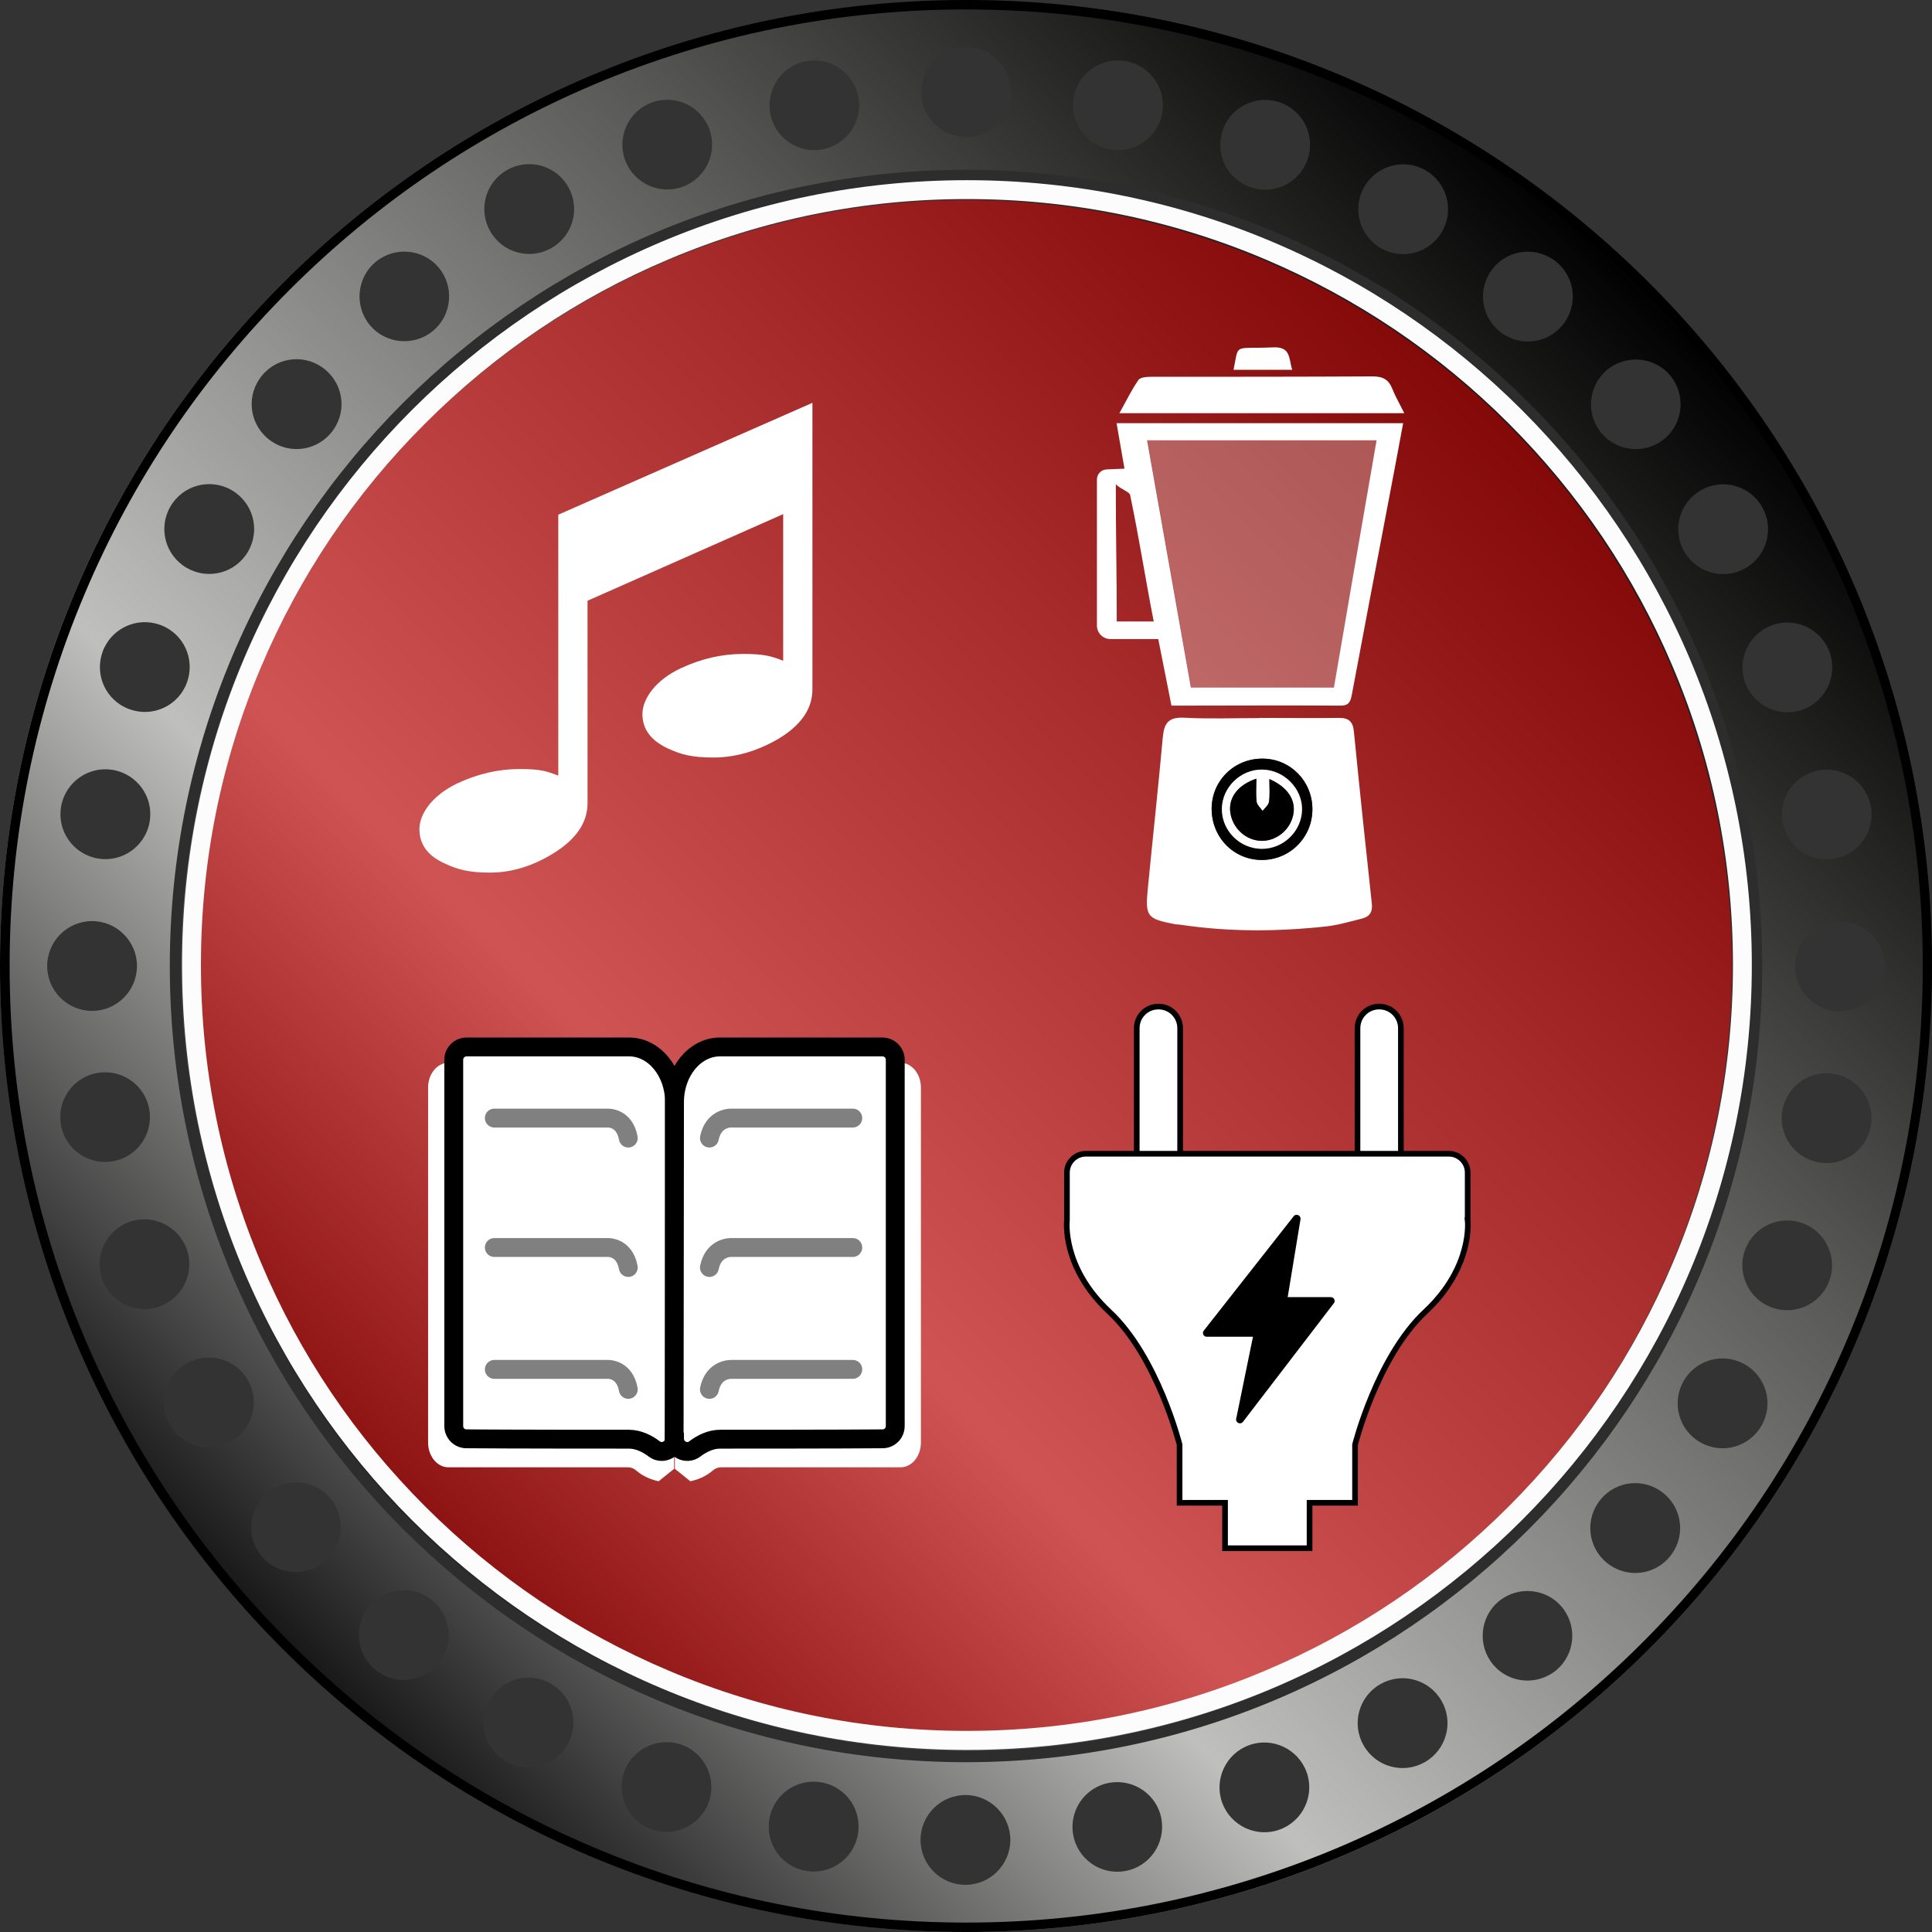 <?xml version="1.0" encoding="UTF-8"?>
<svg id="Ebene_1" xmlns="http://www.w3.org/2000/svg" xmlns:xlink="http://www.w3.org/1999/xlink" version="1.1" viewBox="0 0 1024 1024">
  <rect x="0" y="0" width="1024" height="1024" fill="#333333" stroke="none"/>
  <!-- Generator: Adobe Illustrator 29.3.1, SVG Export Plug-In . SVG Version: 2.1.0 Build 151)  -->
  <defs>
    <style>
      .st0 {
        fill: url(#Unbenannter_Verlauf);
      }

      .st1, .st2 {
        stroke: #000;
      }

      .st1, .st2, .st3, .st4 {
        fill: #fff;
      }

      .st1, .st2, .st5, .st6 {
        stroke-miterlimit: 10;
      }

      .st1, .st6 {
        stroke-width: 10px;
      }

      .st2 {
        stroke-width: 3px;
      }

      .st7, .st8, .st4 {
        isolation: isolate;
      }

      .st8 {
        fill: url(#Unbenannter_Verlauf_2);
        mix-blend-mode: color-burn;
        opacity: .4;
      }

      .st5 {
        fill: #d80b0b;
        stroke: #2d2d2d;
        stroke-width: 20px;
      }

      .st6 {
        fill: none;
        stroke: gray;
        stroke-linecap: round;
      }

      .st9 {
        fill: #fcfcfc;
      }

      .st4 {
        opacity: .3;
      }
    </style>
    <linearGradient id="Unbenannter_Verlauf" data-name="Unbenannter Verlauf" x1="150" y1="-644" x2="874" y2="80" gradientTransform="translate(0 230) scale(1 -1)" gradientUnits="userSpaceOnUse">
      <stop offset="0" stop-color="#161616"/>
      <stop offset=".3" stop-color="#bfbfbe"/>
      <stop offset=".7" stop-color="#585856"/>
      <stop offset="1" stop-color="#000"/>
    </linearGradient>
    <linearGradient id="Unbenannter_Verlauf_2" data-name="Unbenannter Verlauf 2" x1="217.8" y1="-576.2" x2="806.2" y2="12.2" gradientTransform="translate(0 230) scale(1 -1)" gradientUnits="userSpaceOnUse">
      <stop offset="0" stop-color="#161616"/>
      <stop offset=".3" stop-color="#bfbfbe"/>
      <stop offset=".7" stop-color="#585856"/>
      <stop offset="1" stop-color="#000"/>
    </linearGradient>
  </defs>
  <g class="st7">
    <g id="Ebene_2">
      <circle class="st5" cx="512" cy="512" r="416"/>
      <path class="st0" d="M512,0C229.2,0,0,229.2,0,512s229.2,512,512,512,512-229.2,512-512S794.8,0,512,0ZM991.6,427.6c2.3,12.9-6.4,25.3-19.3,27.5-12.9,2.3-25.3-6.4-27.5-19.3-2.3-12.9,6.4-25.3,19.3-27.5,12.9-2.3,25.3,6.4,27.5,19.3ZM969.7,345.6c4.5,12.3-1.9,26-14.2,30.5s-26-1.9-30.5-14.2c-4.5-12.3,1.9-26,14.2-30.5s26,1.9,30.5,14.2h0ZM934,512c0,233.1-188.9,422-422,422S90,745.1,90,512,278.9,90,512,90s422,188.9,422,422ZM901.4,259.9c11.4-6.6,25.9-2.7,32.5,8.7,6.6,11.4,2.7,25.9-8.7,32.5s-25.9,2.7-32.5-8.7c-6.6-11.4-2.7-25.9,8.7-32.5ZM851.7,196.1c10.1-8.4,25.1-7.1,33.5,2.9s7.1,25.1-2.9,33.5-25.1,7.1-33.5-2.9-7.1-25.1,2.9-33.5ZM791.6,141.9c8.4-10.1,23.4-11.4,33.5-2.9,10.1,8.4,11.4,23.4,2.9,33.5-8.4,10.1-23.4,11.4-33.5,2.9s-11.4-23.4-2.9-33.5ZM723.1,99c6.6-11.4,21.1-15.3,32.5-8.7,11.4,6.6,15.3,21.1,8.7,32.5-6.6,11.4-21.1,15.3-32.5,8.7-11.4-6.6-15.3-21.1-8.7-32.5ZM648.2,68.6c4.5-12.3,18.1-18.7,30.5-14.2s18.7,18.1,14.2,30.5-18.1,18.7-30.5,14.2-18.7-18.1-14.2-30.5ZM569.1,51.7c2.3-12.9,14.6-21.6,27.6-19.3,12.9,2.3,21.6,14.6,19.3,27.5-2.3,12.9-14.6,21.6-27.6,19.3s-21.6-14.6-19.3-27.5h0ZM512.1,25c13.1,0,23.8,10.7,23.8,23.8s-10.7,23.8-23.8,23.8-23.8-10.7-23.8-23.8c0-13.1,10.7-23.8,23.8-23.8ZM427.5,32.4c12.9-2.3,25.3,6.4,27.5,19.3,2.3,12.9-6.4,25.3-19.3,27.5-12.9,2.3-25.3-6.4-27.5-19.3s6.4-25.3,19.3-27.5ZM345.5,54.3c12.3-4.5,26,1.9,30.5,14.2,4.5,12.3-1.9,26-14.2,30.5s-26-1.9-30.5-14.2c-4.5-12.3,1.9-26,14.2-30.5ZM268.6,90.2c11.4-6.6,25.9-2.7,32.5,8.7,6.6,11.4,2.7,25.9-8.7,32.5-11.4,6.6-25.9,2.7-32.5-8.7-6.6-11.4-2.7-25.9,8.7-32.5ZM199,138.9c10.1-8.4,25.1-7.1,33.5,2.9s7.1,25.1-2.9,33.5-25.1,7.1-33.5-2.9-7.1-25.1,2.9-33.5ZM139,198.9c8.4-10.1,23.4-11.4,33.5-2.9s11.4,23.4,2.9,33.5-23.4,11.4-33.5,2.9-11.4-23.4-2.9-33.5ZM90.3,268.5c6.6-11.4,21.1-15.3,32.5-8.7s15.3,21.1,8.7,32.5-21.1,15.3-32.5,8.7-15.3-21.1-8.7-32.5ZM54.4,345.4c4.5-12.3,18.1-18.7,30.5-14.2s18.7,18.1,14.2,30.5-18.1,18.7-30.5,14.2-18.7-18.1-14.2-30.5h0ZM32.4,427.4c2.3-12.9,14.6-21.6,27.6-19.3,12.9,2.3,21.6,14.6,19.3,27.6-2.3,12.9-14.6,21.6-27.6,19.3-12.9-2.3-21.6-14.6-19.3-27.6ZM25,512c0-13.1,10.7-23.8,23.8-23.8s23.8,10.7,23.8,23.8-10.7,23.8-23.8,23.8-23.8-10.7-23.8-23.8ZM32.3,596.2c-2.3-12.9,6.4-25.3,19.3-27.5,12.9-2.3,25.3,6.4,27.5,19.3,2.3,12.9-6.4,25.3-19.3,27.5-12.9,2.3-25.3-6.4-27.5-19.3ZM54.2,678.2c-4.5-12.3,1.9-26,14.2-30.5s26,1.9,30.5,14.2-1.9,26-14.2,30.5-26-1.9-30.5-14.2ZM122.6,763.9c-11.4,6.6-25.9,2.7-32.5-8.7-6.6-11.4-2.7-25.9,8.7-32.5,11.4-6.6,25.9-2.7,32.5,8.7,6.6,11.4,2.7,25.9-8.7,32.5ZM172.2,827.7c-10.1,8.4-25.1,7.1-33.5-2.9-8.4-10.1-7.1-25.1,2.9-33.5,10.1-8.4,25.1-7.1,33.5,2.9,8.4,10.1,7.1,25.1-2.9,33.5ZM232.2,881.9c-8.4,10.1-23.4,11.4-33.5,2.9s-11.4-23.4-2.9-33.5,23.4-11.4,33.5-2.9,11.4,23.4,2.9,33.5ZM300.7,924.9c-6.6,11.4-21.1,15.3-32.5,8.7-11.4-6.6-15.3-21.1-8.7-32.5,6.6-11.4,21.1-15.3,32.5-8.7,11.4,6.6,15.3,21.1,8.7,32.5ZM375.6,955.3c-4.5,12.3-18.2,18.7-30.5,14.2s-18.7-18.2-14.2-30.5,18.2-18.7,30.5-14.2,18.7,18.2,14.2,30.5ZM454.7,972.3c-2.3,12.9-14.6,21.6-27.6,19.3s-21.6-14.6-19.3-27.6,14.6-21.6,27.6-19.3,21.6,14.6,19.3,27.6ZM511.7,999c-13.1,0-23.8-10.7-23.8-23.8s10.7-23.8,23.8-23.8,23.8,10.7,23.8,23.8-10.7,23.8-23.8,23.8ZM596.3,991.7c-12.9,2.3-25.3-6.4-27.5-19.3-2.3-12.9,6.4-25.3,19.3-27.5s25.3,6.4,27.5,19.3-6.4,25.3-19.3,27.5ZM678.3,969.7c-12.3,4.5-26-1.9-30.5-14.2-4.5-12.3,1.9-26,14.2-30.5,12.3-4.5,26,1.9,30.5,14.2,4.5,12.3-1.9,26-14.2,30.5ZM755.3,933.9c-11.4,6.6-25.9,2.7-32.5-8.7s-2.7-25.9,8.7-32.5c11.4-6.6,25.9-2.7,32.5,8.7s2.7,25.9-8.7,32.5ZM824.9,885.2c-10.1,8.4-25.1,7.1-33.5-2.9-8.4-10.1-7.1-25.1,2.9-33.5,10.1-8.4,25.1-7.1,33.5,2.9,8.4,10.1,7.1,25.1-2.9,33.5ZM884.9,825.2c-8.4,10.1-23.4,11.4-33.5,2.9-10.1-8.4-11.4-23.4-2.9-33.5,8.4-10.1,23.4-11.4,33.5-2.9,10.1,8.4,11.4,23.4,2.9,33.5ZM933.6,755.7c-6.6,11.4-21.1,15.3-32.5,8.7s-15.3-21.1-8.7-32.5,21.1-15.3,32.5-8.7c11.4,6.6,15.3,21.1,8.7,32.5ZM969.6,678.8c-4.5,12.3-18.1,18.7-30.5,14.2-12.3-4.5-18.7-18.2-14.2-30.5,4.5-12.3,18.1-18.7,30.5-14.2,12.3,4.5,18.7,18.2,14.2,30.5ZM991.6,596.8c-2.3,12.9-14.6,21.6-27.6,19.3-12.9-2.3-21.6-14.6-19.3-27.6,2.3-12.9,14.6-21.6,27.6-19.3,12.9,2.3,21.6,14.6,19.3,27.6h0ZM975.2,536c-13.1,0-23.8-10.7-23.8-23.8,0-13.1,10.7-23.8,23.8-23.8,13.1,0,23.8,10.7,23.8,23.8s-10.7,23.8-23.8,23.8Z"/>
      <circle class="st8" cx="512" cy="512" r="416"/>
      <path class="st9" d="M512.5,105.5c54.8,0,108,10.7,158,31.9,48.3,20.5,91.8,49.7,129.1,87,37.3,37.3,66.6,80.7,87,129,21.2,50,31.9,103.2,31.9,158s-10.7,108-31.9,158c-20.4,48.3-49.7,91.8-87,129.1-37.3,37.3-80.7,66.6-129.1,87-50.1,21.2-103.2,31.9-158,31.9s-108-10.7-158-31.9c-48.3-20.4-91.8-49.7-129.1-87-37.3-37.3-66.6-80.7-87-129.1-21.2-50.1-31.9-103.2-31.9-158s10.7-108,31.9-158c20.4-48.3,49.7-91.8,87-129,37.3-37.3,80.7-66.6,129.1-87,50.1-21.2,103.2-31.9,158-31.9M512.5,95.5c-229.8,0-416,186.2-416,416s186.2,416,416,416,416-186.2,416-416S742.2,95.5,512.5,95.5h0Z"/>
    </g>
    <g id="Ebene_3">
      <path class="st3" d="M430.6,365.4c0,10.5-6.3,19.4-18.9,26.7-11,6.2-22.2,9.4-33.6,9.4s-17.2-1.6-24.1-4.8c-9-4.2-13.5-10.2-13.5-18.2s6.8-18,20.3-24.3c10.9-5.1,21.9-7.6,33.1-7.6s15,1.2,21.2,3.6v-77.7l-103.7,45.9v107.3c0,10.4-6.2,19.4-18.6,26.9-10.9,6.6-21.9,9.9-33.1,9.9s-17-1.6-23.9-4.8c-9-4-13.5-10.1-13.5-18.2s6.7-17.9,20.1-24.3c10.9-5.1,21.9-7.6,33.1-7.6s14.4,1.2,20.4,3.5v-138.3l134.7-59.3v152h0Z"/>
      <g>
        <path class="st2" d="M614,533.5h0c6.4,0,11.5,5.1,11.5,11.5v72c0,6.4-5.1,11.5-11.5,11.5h0c-6.4,0-11.5-5.1-11.5-11.5v-72c0-6.4,5.1-11.5,11.5-11.5Z"/>
        <path class="st2" d="M731,533.5h0c6.4,0,11.5,5.1,11.5,11.5v72c0,6.4-5.1,11.5-11.5,11.5h0c-6.4,0-11.5-5.1-11.5-11.5v-72c0-6.4,5.1-11.5,11.5-11.5Z"/>
        <path class="st2" d="M777.9,646.8v-25.3c0-5.5-4.5-10-10-10h-192.4c-5.5,0-10,4.5-10,10v25.3s-3,24.7,22.5,48.5c25.5,23.8,37.2,70.4,37.2,70.4v30.8h24.1v24.1h44.8v-24.1h24.1v-30.8s11.7-46.5,37.2-70.4c25.5-23.8,22.5-48.5,22.5-48.5h0Z"/>
        <path d="M685.7,644.6l-47.7,60.7c-1,1.3-.1,3.2,1.6,3.2h24.5l-8.9,43.5c-.4,2.1,2.3,3.3,3.6,1.6l48.2-62.9c1-1.3,0-3.2-1.6-3.2h-22.9l6.8-41.3c.3-2-2.3-3.2-3.6-1.6h0Z"/>
      </g>
      <g id="Mixer2">
        <g>
          <path class="st3" d="M667.7,380.5c13.9,0,27.8.2,41.6,0,5.5-.1,7.8,1.8,8.3,7.3,3,30.4,6.2,60.8,9.5,91.2.5,4.5-1.3,6.9-5.3,7.9-6.2,1.5-12.4,3.4-18.7,4.1-25.6,2.8-51.3,3-76.9-.8-1-.2-2.1-.2-3.1-.3-15.3-2.9-16.2-4-14.7-19.3,2.6-26.6,5.5-53.2,7.9-79.8.7-7.4,2.9-10.8,11.2-10.4,13.3.7,26.7.2,40.1.2h0ZM642.2,428.5c-.1,15.2,11.6,27.2,26.5,27.3,14.9,0,26.9-11.9,26.9-26.9,0-14.8-11.5-26.6-26.1-26.8-15.1-.2-27.2,11.5-27.3,26.4h0Z"/>
          <path class="st3" d="M620.9,374c-2.4-11.9-4.6-23.2-7-35.3h-25.4c-3.9,0-7.1-3.2-7.1-7.1v-77.5c0-2.8,2.2-5.1,5-5.3l9.6-.4c-1.4-8.2-2.8-15.9-4.2-24.1h151.9c-2.5,13.4-4.9,26.4-7.4,39.4-6.6,34.8-13.3,69.6-19.8,104.5-.7,3.7-1.6,5.9-6.2,5.8-29.6-.2-59.1,0-89.5,0h0ZM707,364.4c7.5-43.8,15-87.3,22.6-131h-121.6c7.8,44.2,15.6,87.8,23.2,131h75.7,0ZM611.5,329.4c-5-25.7-7.3-41.9-12.5-67-.3-1.7-4.6-2.9-7.6-5.7,0,29,.5,46.2.5,72.7h19.6Z"/>
          <path class="st3" d="M744.2,219h-150.9c3.6-6.4,6.4-12.3,10.1-17.6,1-1.5,4.6-1.7,7-1.7,39.1,0,78.1,0,117.2-.2,5.5,0,8.5,1.8,10.4,6.7,1.6,4,3.8,7.7,6.3,12.8h0Z"/>
          <path class="st3" d="M653.8,196c3-14.5-.4-10.9,21.1-11.9,9.4-.4,8.1,6,10,11.9h-31.1,0Z"/>
          <path d="M642.2,428.5c.1-14.9,12.2-26.7,27.3-26.4,14.6.2,26.1,12.1,26.1,26.8,0,15-12,27-26.9,26.9-14.9,0-26.6-12.1-26.5-27.3h0ZM668.7,449.9c11.6.1,21.3-9.3,21.5-20.8.2-11.2-9.6-21.1-21.1-21.2-11.5-.1-21.3,9.4-21.4,20.8-.1,11.5,9.4,21.1,21.1,21.2h0Z"/>
          <path class="st4" d="M707,364.4h-75.7c-7.7-43.3-15.4-86.8-23.2-131h121.6c-7.5,43.8-15,87.3-22.6,131h0Z"/>
          <path class="st3" d="M668.7,449.9c-11.7-.1-21.2-9.7-21.1-21.2.1-11.4,10-21,21.4-20.8,11.5.1,21.2,10,21.1,21.2-.2,11.5-9.9,20.9-21.5,20.8h0ZM672.8,412.9c0,4.7.4,8.5-.2,12.2-.2,1.7-2.2,3.2-3.4,4.8-1.1-1.7-3-3.2-3.2-5-.5-3.9-.1-7.8-.1-12.1-9.9,3.3-14.9,10.2-13.8,17.9,1.1,8.2,8,14.6,16.1,15,8,.3,15.4-5.6,17.2-13.6,1.7-7.7-2.6-14.8-12.6-19.1h0Z"/>
          <path d="M672.8,412.9c10,4.4,14.2,11.4,12.6,19.1-1.7,8.1-9.2,14-17.2,13.6-8.1-.3-14.9-6.8-16.1-15-1.1-7.7,3.9-14.6,13.8-17.9,0,4.3-.3,8.2.1,12.1.2,1.8,2.1,3.4,3.2,5,1.2-1.6,3.1-3.1,3.4-4.8.5-3.7.2-7.6.2-12.2h0Z"/>
        </g>
      </g>
      <g id="Buch2">
        <g>
          <path class="st3" d="M357.2,753v-176.6c0-7.2-4.8-13.1-10.8-13.1h-108.7c-5.9,0-10.8,5.8-10.8,13.1v188.2c0,7.2,4.8,13.1,10.8,13.1h95.1c1.6,0,3.2.6,4.4,1.7,3,2.6,7.1,4.7,11.9,5.7,3.4-2.7,4.8-3.9,8.2-6.6v-25.5h-.2Z"/>
          <path class="st1" d="M357.5,762.5c0,5.5-6.3,8.8-10.7,5.5-3.8-2.9-8.5-5.2-13.5-5.2-5.3,0-65.7,0-86.1-.2-3.7,0-6.7-3-6.7-6.8v-194.1c0-3.7,3-6.8,6.8-6.8h86.1c13.3,0,24.1,13.1,24.1,29.2l.2,178.3h0Z"/>
          <path class="st6" d="M262,592.6h60.2s8.8-.4,10.8,10.6"/>
          <path class="st6" d="M262,661.2h60.2s8.8-.4,10.8,10.6"/>
          <path class="st6" d="M262,725.8h60.2s8.8-.4,10.8,10.6"/>
        </g>
        <g>
          <path class="st3" d="M357.8,753v-176.6c0-7.2,4.8-13.1,10.8-13.1h108.7c5.9,0,10.8,5.8,10.8,13.1v188.2c0,7.2-4.8,13.1-10.8,13.1h-95.1c-1.6,0-3.2.6-4.4,1.7-3,2.6-7.1,4.7-11.9,5.7-3.4-2.7-4.8-3.9-8.2-6.6v-25.5h.2Z"/>
          <path class="st1" d="M357.5,762.5c0,5.5,6.3,8.8,10.7,5.5,3.8-2.9,8.5-5.2,13.5-5.2,5.3,0,65.7,0,86.1-.2,3.7,0,6.7-3,6.7-6.8v-194.1c0-3.7-3-6.8-6.8-6.8h-86.1c-13.3,0-24.1,13.1-24.1,29.2l-.2,178.3h0Z"/>
          <path class="st6" d="M452,592.6h-64.4s-9.4-.4-11.6,10.6"/>
          <path class="st6" d="M452,661.2h-64.4s-9.4-.4-11.6,10.6"/>
          <path class="st6" d="M452,725.8h-64.4s-9.4-.4-11.6,10.6"/>
        </g>
      </g>
      <path d="M512,5c68.4,0,134.8,13.4,197.4,39.8,60.4,25.5,114.6,62.1,161.2,108.7,46.6,46.6,83.1,100.8,108.7,161.2,26.4,62.5,39.8,128.9,39.8,197.3s-13.4,134.8-39.8,197.3c-25.5,60.4-62.1,114.6-108.7,161.2-46.6,46.6-100.8,83.1-161.2,108.7-62.5,26.4-128.9,39.8-197.3,39.8s-134.8-13.4-197.3-39.8c-60.4-25.5-114.6-62.1-161.2-108.7s-83.1-100.8-108.7-161.2c-26.4-62.5-39.8-128.9-39.8-197.3s13.4-134.8,39.8-197.3c25.5-60.4,62.1-114.6,108.7-161.2,46.6-46.6,100.8-83.1,161.2-108.7,62.5-26.4,128.9-39.8,197.3-39.8M512,0C229.2,0,0,229.2,0,512s229.2,512,512,512,512-229.2,512-512S794.8,0,512,0h0Z"/>
    </g>
  </g>
</svg>
